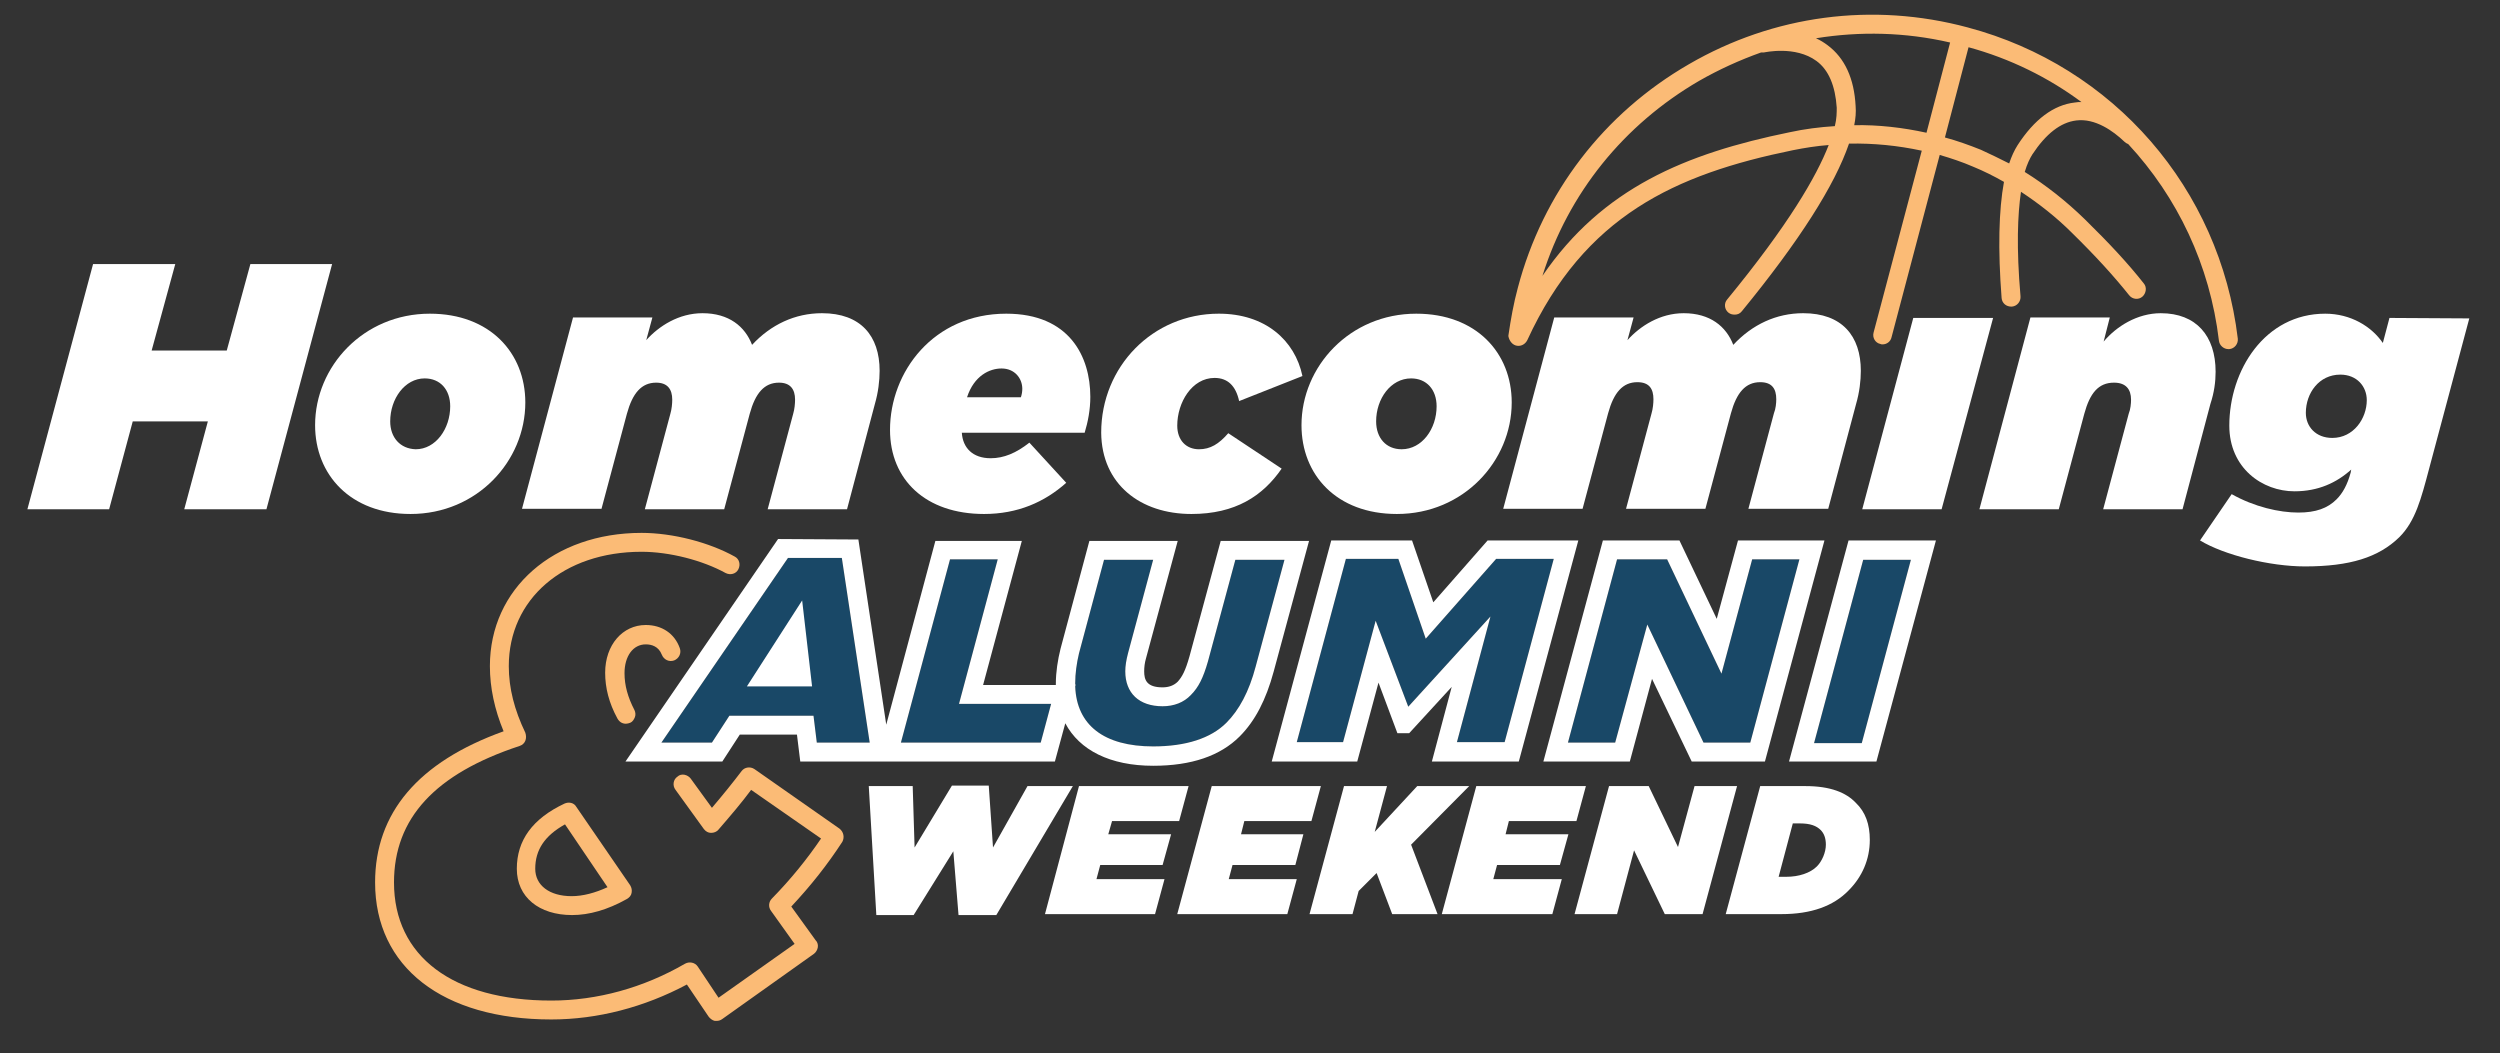 <?xml version="1.0" encoding="utf-8"?>
<!-- Generator: Adobe Illustrator 27.2.0, SVG Export Plug-In . SVG Version: 6.00 Build 0)  -->
<svg version="1.1" id="Layer_2_00000023959940395917878700000015148118528184942472_"
	 xmlns="http://www.w3.org/2000/svg" xmlns:xlink="http://www.w3.org/1999/xlink" x="0px" y="0px" viewBox="0 0 529.2 223"
	 style="enable-background:new 0 0 529.2 223;" xml:space="preserve">
<rect x="0" y="0" width="529.2" height="223" fill="#333333" stroke="none"/>
<style type="text/css">
	.st0{fill:#FBBB76;}
	.st1{fill:#FBBB76;}
	.st2{fill:#FFFFFF;}
	.st3{opacity:0.5;fill:#005F9D;}
</style>
<path id="BASKETBALL" class="st0" d="M321.2,73.2c0.9,0.1,1.7-0.4,2.1-1.2l0,0c12.1-26.3,31.3-35.1,56.2-40.2c2.5-0.5,5-0.9,7.6-1.1
	c-2.6,6.7-8.6,17-21.5,32.7c-0.7,0.8-0.6,2.1,0.3,2.8c0.4,0.3,0.8,0.4,1.3,0.4c0.6,0,1.1-0.2,1.5-0.7c12.2-14.9,19.7-26.7,22.7-35.5
	c5.2-0.1,10.3,0.4,15.4,1.5l-10.2,38.5c-0.3,1.1,0.4,2.2,1.4,2.4c0.2,0.1,0.3,0.1,0.5,0.1c0.9,0,1.7-0.6,1.9-1.5l10.2-38.6
	c2.4,0.7,4.8,1.5,7.1,2.5c2.2,0.9,4.4,2,6.5,3.2c-1.1,6-1.3,14.2-0.5,24.6c0.1,1.1,1,1.8,2,1.8c0,0,0.1,0,0.2,0
	c1.1-0.1,1.9-1.1,1.8-2.2c-0.9-10.3-0.6-17.3,0.1-22.1c3.8,2.5,7.5,5.4,10.8,8.7c5.1,5,8.9,9.2,12.1,13.2c0.7,0.9,2,1,2.8,0.3
	s1-2,0.3-2.8c-3.3-4.2-7.3-8.5-12.5-13.6c-3.9-3.8-8.2-7.2-12.7-10c0.5-1.7,1.1-2.9,1.6-3.7c2.9-4.4,6-6.8,9.3-7.2
	c4-0.5,7.8,2.2,10.2,4.5c0.2,0.2,0.5,0.4,0.8,0.5c10.4,11.2,17.3,25.6,19.2,41.6c0.1,1,1,1.8,2,1.8c0.1,0,0.2,0,0.2,0
	c1.1-0.1,1.9-1.1,1.8-2.2c-3.8-31.8-26.3-57.7-57.2-65.9c-20.1-5.4-41.1-2.6-59,7.8c-18,10.4-30.9,27.2-36.2,47.3
	c-0.9,3.3-1.5,6.7-2,10.1v0.1v0.1C319.5,72.2,320.2,73.1,321.2,73.2L321.2,73.2z M440.6,21.6c-0.5,0-0.9,0-1.4,0.1
	c-4.5,0.5-8.6,3.6-12.1,9c-0.7,1.1-1.3,2.4-1.8,3.9c-2-1-4-2-6-2.9c-2.5-1-5-1.9-7.6-2.6l5-19.1C425.5,12.4,433.6,16.4,440.6,21.6
	L440.6,21.6z M412.8,9l-5,19.1c-5-1.1-10.2-1.7-15.3-1.6c0.3-1.4,0.4-2.8,0.3-4c-0.3-5.9-2.3-10.2-5.9-12.9
	c-0.8-0.6-1.6-1.1-2.5-1.5C393.7,6.6,403.3,6.8,412.8,9L412.8,9z M359.7,17.1c4.2-2.4,8.6-4.4,13.1-6c0.2,0,0.4,0,0.6,0
	c0.1,0,6.6-1.5,11.1,1.8c2.6,1.9,4,5.3,4.3,9.9c0,1,0,2.3-0.4,3.9c-3.2,0.2-6.4,0.6-9.6,1.3c-22,4.5-39.6,11.8-52.3,30.4
	C332,40.9,343.7,26.4,359.7,17.1L359.7,17.1z"/>
<g id="AMPERSAND">
	<path class="st1" d="M177.7,175.4l-18-12.6c-0.9-0.6-2.1-0.4-2.7,0.4c-1.9,2.5-4,5.1-6.3,7.8l-4.5-6.2c-0.3-0.4-0.8-0.7-1.3-0.8
		s-1.1,0-1.5,0.4c-0.9,0.6-1.1,1.9-0.4,2.8l6,8.3c0.4,0.5,0.9,0.8,1.5,0.8s1.2-0.2,1.6-0.7c2.6-3,4.9-5.7,6.9-8.4l14.8,10.3
		c-3,4.4-6.3,8.5-10.4,12.7c-0.7,0.7-0.8,1.8-0.2,2.6l5,7l-16.1,11.4l-4.4-6.6c-0.6-0.9-1.8-1.1-2.7-0.6c-8.8,5.1-18.6,7.8-28.3,7.8
		c-20.9,0-33.3-9.4-33.3-25c0-13.6,8.7-23,26.6-28.9c0.6-0.2,1-0.6,1.2-1.1s0.2-1.1,0-1.7c-2.3-4.8-3.5-9.4-3.5-14.1
		c0-14.2,11.6-24.2,28.1-24.2c5.9,0,12.9,1.8,17.8,4.5c1,0.5,2.2,0.2,2.7-0.8s0.2-2.2-0.8-2.7c-5.4-3-13.1-5-19.7-5
		c-18.6,0-32.1,11.8-32.1,28.2c0,4.6,1,9.2,2.9,13.8c-18.1,6.5-27.2,17.3-27.2,32c0,17.9,14.3,29,37.3,29c9.8,0,19.7-2.6,28.7-7.4
		l4.6,6.8c0.3,0.4,0.8,0.8,1.3,0.9c0.1,0,0.2,0,0.4,0c0.4,0,0.8-0.1,1.2-0.4l19.4-13.8c0.4-0.3,0.7-0.8,0.8-1.3s0-1.1-0.4-1.5
		l-5.2-7.2c4.2-4.5,7.6-8.8,10.8-13.7C178.8,177.3,178.6,176.1,177.7,175.4L177.7,175.4z"/>
	<path class="st1" d="M136.7,136.4c1.2,0,2.7,0.4,3.4,2.2c0.4,1,1.5,1.6,2.6,1.2c1-0.4,1.6-1.5,1.2-2.6c-1.1-3.1-3.8-4.9-7.2-4.9
		c-4.9,0-8.6,4.2-8.6,10.1c0,3.2,0.8,6.4,2.6,9.7c0.4,0.7,1,1.1,1.8,1.1c0.3,0,0.6-0.1,0.9-0.2c0.5-0.2,0.8-0.7,1-1.2
		s0.1-1.1-0.1-1.5c-1.4-2.7-2.1-5.2-2.1-7.8C132.2,138.9,134,136.4,136.7,136.4L136.7,136.4z"/>
	<path class="st1" d="M119.5,170.1c-6.8,3.2-10.1,7.8-10.1,13.8s4.7,9.8,11.7,9.8c3.6,0,7.5-1.1,11.6-3.4c0.5-0.3,0.9-0.7,1-1.3
		s0-1.1-0.3-1.6L122,170.8C121.5,169.9,120.4,169.7,119.5,170.1L119.5,170.1z M121,189.7c-4.7,0-7.7-2.3-7.7-5.8c0-4,2-7,6.3-9.4
		l9,13.3C126,189,123.4,189.7,121,189.7L121,189.7z"/>
</g>
<g id="Homecoming">
	<polygon class="st2" points="53,55.9 48,74.2 32.1,74.2 37.1,55.9 19.7,55.9 5.8,107.8 23.1,107.8 28.1,89.2 44,89.2 39,107.8 
		56.4,107.8 70.3,55.9 	"/>
	<path class="st2" d="M111.2,85.2c0-10.5-7.5-18.8-20.2-18.8c-14.1,0-24.3,11.2-24.3,23.6c0,10.5,7.5,18.8,20.2,18.8
		C101,108.8,111.2,97.6,111.2,85.2L111.2,85.2z M82.6,89.2c0-4.8,3.1-9.1,7.3-9.1c3.3,0,5.4,2.4,5.4,5.9c0,4.8-3.1,9.1-7.3,9.1
		C84.7,95,82.6,92.6,82.6,89.2z"/>
	<path class="st2" d="M127.3,107.8l5.4-20.2c1.2-4.4,3.1-6.6,6.2-6.6c2.4,0,3.4,1.4,3.4,3.6c0,0.8-0.1,2-0.4,3l-5.4,20.2h16.8
		l5.4-20.2c1.2-4.4,3.1-6.6,6.2-6.6c2.4,0,3.4,1.4,3.4,3.6c0,0.8-0.1,2-0.4,3l-5.4,20.2h16.8l5.9-22.3c0.7-2.4,1-4.9,1-7
		c0-7.4-4-12.2-12.2-12.2c-5.7,0-10.8,2.4-14.8,6.7c-1.5-3.9-4.9-6.7-10.5-6.7c-5,0-9.2,2.7-11.9,5.7l1.3-4.8h-16.8l-10.8,40.5h16.8
		V107.8z"/>
	<path class="st2" d="M208.3,108.8c7.1,0,12.8-2.5,17.4-6.6l-7.8-8.5c-2.8,2.2-5.4,3.3-8.2,3.3c-3.8,0-5.9-2.2-6.1-5.4h26
		c0.7-2.3,1.2-4.9,1.2-7.6c0-8.5-4.4-17.6-17.8-17.6c-15.4,0-24.6,12.3-24.6,24.6C188.4,101.6,196,108.8,208.3,108.8z M212,78
		c2.8,0,4.4,2.1,4.4,4.3c0,0.6-0.1,1.2-0.3,1.8h-11.4C206.2,79.5,209.5,78,212,78L212,78z"/>
	<path class="st2" d="M252.2,108.8c9.3,0,15.1-3.8,19.1-9.6L260,91.7c-2,2.3-3.8,3.4-6.2,3.4c-2.7,0-4.6-1.9-4.6-5
		c0-4.9,3.1-10.1,7.9-10.1c2.8,0,4.5,1.7,5.2,4.9l13.4-5.3c-1.6-7.6-7.9-13.2-17.7-13.2c-14,0-24.9,11.2-24.9,25.2
		C233.2,102.5,241.4,108.8,252.2,108.8L252.2,108.8z"/>
	<path class="st2" d="M295.7,108.8c14.1,0,24.3-11.2,24.3-23.6c0-10.5-7.5-18.8-20.2-18.8c-14.1,0-24.3,11.2-24.3,23.6
		C275.5,100.5,282.9,108.8,295.7,108.8L295.7,108.8z M298.7,80.1c3.3,0,5.4,2.4,5.4,5.9c0,4.8-3.1,9.1-7.4,9.1
		c-3.3,0-5.4-2.4-5.4-5.9C291.3,84.4,294.4,80.1,298.7,80.1z"/>
	<path class="st2" d="M392.9,85.5c0.7-2.4,1-4.9,1-7c0-7.4-4-12.2-12.2-12.2c-5.7,0-10.8,2.4-14.8,6.7c-1.5-3.9-4.9-6.7-10.5-6.7
		c-5,0-9.2,2.7-11.9,5.7l1.3-4.8H329l-10.8,40.5H335l5.4-20.2c1.2-4.4,3.1-6.6,6.2-6.6c2.5,0,3.4,1.4,3.4,3.6c0,0.8-0.1,2-0.4,3
		l-5.4,20.2H361l5.4-20.2c1.2-4.4,3.1-6.6,6.2-6.6c2.5,0,3.4,1.4,3.4,3.6c0,0.8-0.1,2-0.5,3l-5.4,20.2H387L392.9,85.5L392.9,85.5z"
		/>
	<polygon class="st2" points="405,67.3 394.2,107.8 411,107.8 421.9,67.3 	"/>
	<path class="st2" d="M469,78.7c0-7.6-4.1-12.4-11.6-12.4c-5,0-9.4,2.8-12.1,6l1.3-5.1h-16.8L419,107.8h16.8l5.4-20.2
		c1.2-4.4,3-6.6,6.3-6.6c2.5,0,3.6,1.4,3.6,3.6c0,0.8-0.1,2-0.5,3l-5.4,20.2H462l5.9-22.3C468.7,83.1,469,80.8,469,78.7L469,78.7z"
		/>
	<path class="st2" d="M505.8,67.3l-1.4,5.3c-2.4-3.5-6.8-6.2-12.2-6.2c-12.8,0-20.3,12-20.3,23.7c0,9,7,13.9,13.8,13.9
		c5,0,8.9-1.8,12-4.6l-0.1,0.6c-0.7,2.6-1.7,4.4-3,5.7c-1.9,1.9-4.4,2.8-8.1,2.8c-4,0-9.3-1.2-14.1-3.9l-6.7,9.8
		c5.1,3.1,14.8,5.5,22.2,5.5c9.5,0,15.6-1.9,20-6.2c3.4-3.4,4.6-8.1,6.3-14.5l8.5-31.8L505.8,67.3L505.8,67.3z M493.7,92.7
		c-3.5,0-5.6-2.4-5.6-5.3c0-4.2,2.8-8.1,7.3-8.1c3.5,0,5.6,2.5,5.6,5.4C501,88.6,498.2,92.7,493.7,92.7L493.7,92.7z"/>
</g>
<g id="WEEKEND">
	<polygon class="st2" points="217.5,166.4 210.2,179.4 209.3,166.3 201.5,166.3 193.6,179.4 193.2,166.4 183.9,166.4 185.5,193.7 
		193.4,193.7 201.8,180.2 202.9,193.7 210.9,193.7 227.1,166.4 	"/>
	<polygon class="st2" points="249.6,173.8 251.6,166.4 228.4,166.4 221.2,193.5 244.5,193.5 246.5,186.1 232.1,186.1 232.9,183.1 
		246.1,183.1 247.9,176.6 234.6,176.6 235.4,173.8 	"/>
	<polygon class="st2" points="277.6,173.8 279.6,166.4 256.5,166.4 249.2,193.5 272.5,193.5 274.5,186.1 260.1,186.1 260.9,183.1 
		274.2,183.1 275.9,176.6 262.7,176.6 263.4,173.8 	"/>
	<polygon class="st2" points="304.3,193.5 298.7,178.8 311,166.4 300,166.4 291,176.1 293.6,166.4 284.5,166.4 277.2,193.5 
		286.3,193.5 287.6,188.6 291.4,184.8 294.7,193.5 	"/>
	<polygon class="st2" points="333.7,173.8 335.7,166.4 312.5,166.4 305.2,193.5 328.6,193.5 330.6,186.1 316.1,186.1 316.9,183.1 
		330.2,183.1 332,176.6 318.7,176.6 319.4,173.8 	"/>
	<polygon class="st2" points="352.4,193.5 360.4,193.5 367.7,166.4 358.7,166.4 355.2,179.3 349,166.4 340.6,166.4 333.3,193.5 
		342.3,193.5 345.9,180 	"/>
	<path class="st2" d="M382.2,166.4h-9.6l-7.3,27.1h11.8c6.3,0,11-1.7,14.2-5c2.9-2.9,4.5-6.6,4.5-10.7c0-3.3-0.9-5.9-3-7.9
		C390.8,167.8,387.5,166.4,382.2,166.4L382.2,166.4z M384.6,183.4c-1.4,1.4-3.8,2.2-6.5,2.2h-1.6l3-11.3h1.5c2.2,0,3.5,0.5,4.4,1.4
		c0.7,0.7,1.1,1.7,1.1,3.1C386.5,180.4,385.7,182.3,384.6,183.4L384.6,183.4z"/>
</g>
<g id="ALUMNI">
	<path class="st3" d="M228.4,138.3l5.3-19.8h10.4l-5.3,19.7c-0.4,1.5-0.6,2.8-0.6,3.9c0,4.6,2.9,7.4,7.9,7.4c2.4,0,4.5-0.8,6-2.4
		c1.6-1.6,2.6-3.6,3.6-7.1l5.8-21.5h10.4l-6.1,22.6c-1.4,5.3-3.5,9.2-6.2,11.9c-3.3,3.3-8.6,5-15.5,5c-10.4,0-16.2-4.5-16.5-12.7
		l0.1-0.4h-0.1c0-0.1,0-0.2,0-0.3C227.6,142.6,227.9,140.4,228.4,138.3L228.4,138.3z"/>
	<polygon class="st3" points="201.1,118.4 211.2,118.4 203,149 222.5,149 220.3,157.2 190.7,157.2 201.1,118.4 	"/>
	<polygon class="st3" points="172.9,157.2 172.2,151.5 154.4,151.5 150.7,157.2 140,157.2 166.8,118.1 178.2,118.1 184.1,157.2 
		172.9,157.2 	"/>
	<polygon class="st2" points="158.1,145.3 171.9,145.3 169.8,127.1 	"/>
	<polygon class="st3" points="298.1,149.6 291.2,131.4 284.3,157.1 274.5,157.1 284.9,118.3 296,118.3 301.8,135.2 316.7,118.3 
		328.9,118.3 318.5,157.1 308.4,157.1 315.5,130.5 298.1,149.6 	"/>
	<polygon class="st3" points="331.9,157.2 342.3,118.4 352.9,118.4 364.4,142.6 370.9,118.4 380.9,118.4 370.5,157.2 360.6,157.2 
		348.7,132.2 341.9,157.2 331.9,157.2 	"/>
	<polygon class="st3" points="404.5,118.5 394.1,157.3 384,157.3 394.4,118.5 	"/>
	<path class="st2" d="M378.7,161.2h18.5l12.6-46.8h-18.5L378.7,161.2z M404.5,118.5l-10.4,38.8H384l10.4-38.8H404.5z"/>
	<path class="st2" d="M349.7,143.7l8.4,17.5h15.5l12.6-46.8h-18.3l-4.5,16.6l-7.9-16.6h-16.2l-12.6,46.8H345L349.7,143.7z
		 M331.9,157.2l10.4-38.8h10.6l11.5,24.2l6.5-24.2h10l-10.4,38.8h-9.9l-11.9-25l-6.8,25H331.9L331.9,157.2z"/>
	<path class="st2" d="M321.5,161.2l12.6-46.8h-19.2l-11.5,13.1l-4.5-13.1h-17.1l-12.6,46.8h18.1l4.5-16.7l4,10.7h2.5l9-9.8
		l-4.2,15.8H321.5L321.5,161.2z M298.1,149.6l-6.9-18.2l-6.9,25.7h-9.8l10.4-38.8H296l5.8,16.9l14.9-16.9h12.2l-10.4,38.8h-10.1
		l7.1-26.6L298.1,149.6L298.1,149.6z"/>
	<path class="st2" d="M164.7,114.1l-32.3,47.1h20.5l3.7-5.7h12.1l0.7,5.7h53.9l2.2-8.1c3,5.7,9.5,9,18.6,9c8.1,0,14.2-2.1,18.3-6.2
		c3.3-3.3,5.6-7.8,7.2-13.7l7.5-27.7h-18.7l-6.6,24.4c-0.9,3.2-1.6,4.4-2.5,5.4c-0.8,0.8-1.9,1.2-3.2,1.2c-3.4,0-3.9-1.6-3.9-3.4
		c0-0.8,0.1-1.8,0.4-2.8l6.7-24.8h-18.7l-6.1,22.8c-0.6,2.4-1,5-1,7.4c0,0.1,0,0.2,0,0.3h-15.4l8.2-30.5H198l-10.4,38.9l-5.9-39.2
		L164.7,114.1L164.7,114.1z M228.4,138.3l5.3-19.8h10.4l-5.3,19.7c-0.4,1.5-0.6,2.8-0.6,3.9c0,4.6,2.9,7.4,7.9,7.4
		c2.4,0,4.5-0.8,6-2.4c1.6-1.6,2.6-3.6,3.6-7.1l5.8-21.5h10.4l-6.1,22.6c-1.4,5.3-3.5,9.2-6.2,11.9c-3.3,3.3-8.6,5-15.5,5
		c-10.4,0-16.2-4.5-16.5-12.7l0.1-0.4h-0.1c0-0.1,0-0.2,0-0.3C227.6,142.6,227.9,140.4,228.4,138.3L228.4,138.3z M201.1,118.4h10.1
		L203,149h19.5l-2.2,8.2h-29.6L201.1,118.4L201.1,118.4z M172.9,157.2l-0.7-5.7h-17.8l-3.7,5.7H140l26.8-39.1h11.4l5.9,39.1H172.9
		L172.9,157.2z"/>
</g>
</svg>
